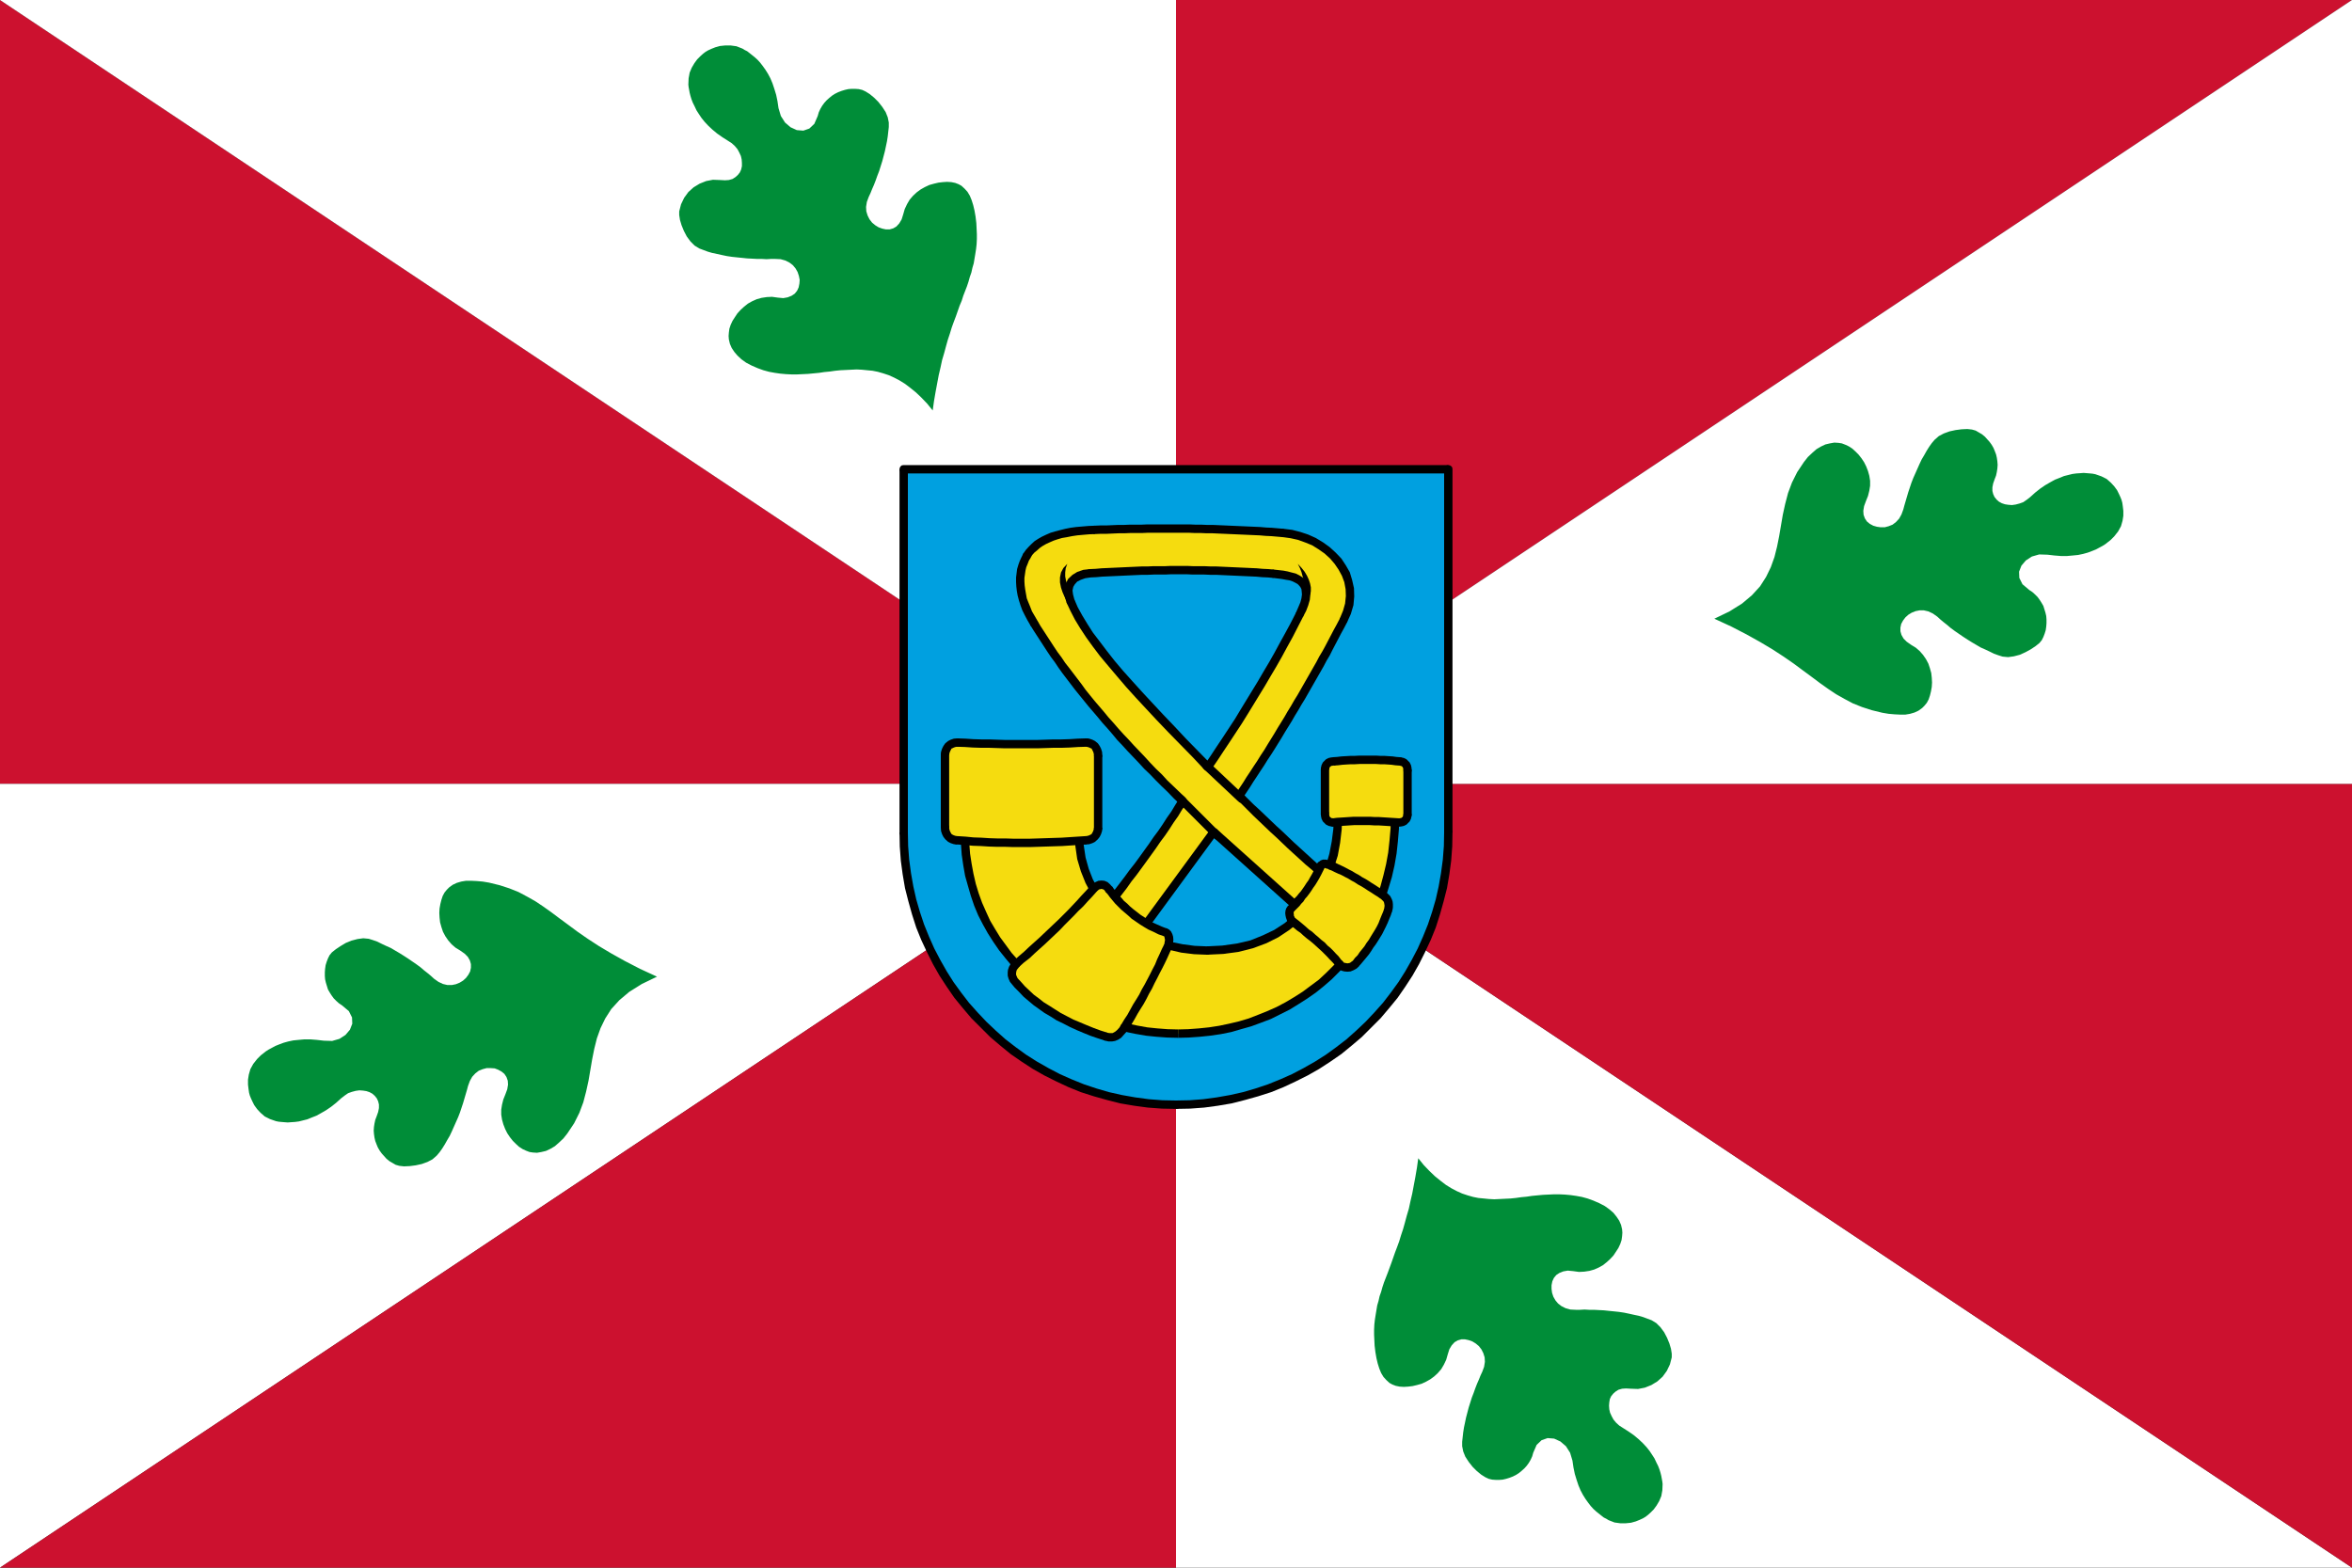 <?xml version="1.0" encoding="UTF-8" standalone="no"?>
<svg
   xmlns:dc="http://purl.org/dc/elements/1.1/"
   xmlns:cc="http://web.resource.org/cc/"
   xmlns:rdf="http://www.w3.org/1999/02/22-rdf-syntax-ns#"
   xmlns:svg="http://www.w3.org/2000/svg"
   xmlns="http://www.w3.org/2000/svg"
   xmlns:sodipodi="http://sodipodi.sourceforge.net/DTD/sodipodi-0.dtd"
   xmlns:inkscape="http://www.inkscape.org/namespaces/inkscape"
   width="9in"
   height="6in"
   viewBox="0 0 9000 6000"
   id="svg10172"
   sodipodi:version="0.32"
   inkscape:version="0.45.1"
   sodipodi:docname="Tietjerksteradeel.svg"
   inkscape:output_extension="org.inkscape.output.svg.inkscape"
   sodipodi:docbase="C:\TIIKERI\Liput\Alankomaat\provinssit\Friesland - kunnat\svg">
  <rect x="0" y="0" width="9000" height="6000" fill="#333333" stroke="none"/>
  <defs
     id="defs10349" />
  <sodipodi:namedview
     inkscape:window-height="712"
     inkscape:window-width="1024"
     inkscape:pageshadow="2"
     inkscape:pageopacity="0.0"
     guidetolerance="10.0"
     gridtolerance="10.0"
     objecttolerance="10.0"
     borderopacity="1.0"
     bordercolor="#666666"
     pagecolor="#ffffff"
     id="base"
     inkscape:zoom="0.69814815"
     inkscape:cx="559.55046"
     inkscape:cy="270"
     inkscape:window-x="-4"
     inkscape:window-y="-4"
     inkscape:current-layer="svg10172" />
  <g
     id="g10396">
    <path
       id="path10174"
       d="M4500,0 L9000,0 4500,3000 4500,0z"
       style="fill:#cc112f;fill-opacity:1" />
    <path
       id="path10176"
       d="M0,0 L4500,3000 0,3000 0,0z"
       style="fill:#cc112f;fill-opacity:1" />
    <path
       id="path10178"
       d="M4500,3000 L4500,6000 9000,6000 4500,3000z"
       style="fill:#ffffff" />
    <path
       id="path10180"
       d="M0,0 L4500,0 4500,3000 0,0z"
       style="fill:#ffffff" />
    <path
       id="path10182"
       d="M0,3000 L0,6000 4500,3000 0,3000z"
       style="fill:#ffffff" />
    <path
       id="path10184"
       d="M9000,6000 L9000,3000 4500,3000 9000,6000z"
       style="fill:#cc112f;fill-opacity:1" />
    <path
       id="path10186"
       d="M0,6000 L4500,6000 4500,3000 0,6000z"
       style="fill:#cc112f;fill-opacity:1" />
    <path
       id="path10188"
       d="M9000,0 L9000,3000 4500,3000 9000,0z"
       style="fill:#ffffff" />
    <path
       id="path10190"
       d="M3458,1796 L3458,3186 3459,3239 3463,3292 3470,3344 3479,3396 3491,3446 3505,3495 3521,3544 3540,3591 3561,3637 3584,3682 3609,3726 3636,3768 3665,3809 3696,3848 3729,3886 3764,3922 3800,3957 3838,3990 3877,4021 3918,4050 3960,4077 4004,4102 4049,4125 4095,4146 4142,4165 4191,4181 4240,4195 4290,4207 4342,4216 4394,4223 4447,4227 4500,4228 4553,4227 4606,4223 4658,4216 4710,4207 4760,4195 4809,4181 4858,4165 4905,4146 4951,4125 4996,4102 5040,4077 5082,4050 5123,4021 5162,3990 5200,3957 5236,3922 5271,3886 5304,3848 5335,3809 5364,3768 5391,3726 5416,3682 5439,3637 5460,3591 5479,3544 5495,3495 5509,3446 5521,3396 5530,3344 5537,3292 5541,3239 5542,3186 5542,1796 3458,1796z"
       style="fill:#00a0e0;fill-opacity:1" />
    <path
       id="path10192"
       d="M3474,3186 L3474,3186 3474,1796 3442,1796 3442,3186 3442,3186 3442,3186 3443,3193 3447,3198 3452,3201 3458,3202 3464,3201 3469,3198 3473,3193 3474,3186z"
       style="fill:#000000" />
    <path
       id="path10194"
       d="M4500,4212 L4500,4212 4448,4211 4396,4207 4344,4200 4293,4191 4244,4180 4196,4166 4148,4150 4101,4131 4056,4111 4012,4088 3968,4063 3927,4037 3887,4008 3848,3978 3811,3945 3775,3911 3741,3875 3708,3838 3678,3799 3649,3759 3623,3718 3598,3674 3575,3630 3555,3585 3536,3538 3520,3490 3506,3442 3495,3393 3486,3342 3479,3290 3475,3238 3474,3186 3442,3186 3443,3240 3447,3294 3454,3346 3463,3399 3476,3450 3490,3500 3506,3550 3525,3597 3547,3644 3570,3690 3595,3734 3623,3777 3652,3819 3684,3858 3717,3897 3753,3933 3789,3969 3828,4002 3867,4034 3909,4063 3952,4091 3996,4116 4042,4139 4089,4161 4136,4180 4186,4196 4236,4210 4287,4223 4340,4232 4392,4239 4446,4243 4500,4244 4500,4244 4500,4244 4507,4243 4512,4239 4515,4234 4516,4228 4515,4222 4512,4217 4507,4213 4500,4212z"
       style="fill:#000000" />
    <path
       id="path10196"
       d="M5526,3186 L5526,3186 5525,3238 5521,3290 5514,3342 5505,3393 5494,3442 5480,3490 5464,3538 5445,3585 5425,3630 5402,3674 5377,3718 5351,3759 5322,3799 5292,3838 5259,3875 5225,3911 5189,3945 5152,3978 5113,4008 5073,4037 5032,4063 4988,4088 4944,4111 4899,4131 4852,4150 4804,4166 4756,4180 4707,4191 4656,4200 4604,4207 4552,4211 4500,4212 4500,4244 4554,4243 4608,4239 4660,4232 4713,4223 4764,4210 4814,4196 4864,4180 4911,4161 4958,4139 5004,4116 5048,4091 5091,4063 5133,4034 5172,4002 5211,3969 5247,3933 5283,3897 5316,3858 5348,3819 5377,3777 5405,3734 5430,3690 5453,3644 5475,3597 5494,3550 5510,3500 5524,3450 5537,3399 5546,3346 5553,3294 5557,3240 5558,3186 5558,3186 5558,3186 5557,3179 5553,3174 5548,3171 5542,3170 5536,3171 5531,3174 5527,3179 5526,3186z"
       style="fill:#000000" />
    <path
       id="path10198"
       d="M5542,1812 L5526,1796 5526,3186 5558,3186 5558,1796 5542,1780 5558,1796 5557,1789 5553,1784 5548,1781 5542,1780 5536,1781 5531,1784 5527,1789 5526,1796z"
       style="fill:#000000" />
    <path
       id="path10200"
       d="M3474,1796 L3458,1812 5542,1812 5542,1780 3458,1780 3442,1796 3458,1780 3451,1781 3446,1785 3443,1790 3442,1796 3443,1802 3446,1807 3451,1811 3458,1812z"
       style="fill:#000000" />
    <path
       id="path10202"
       d="M8118,1913 L8121,1924 8123,1938 8125,1955 8125,1974 8122,1993 8116,2014 8105,2034 8090,2053 8083,2060 8076,2067 8067,2074 8057,2082 8046,2089 8033,2096 8020,2103 8005,2109 7989,2115 7971,2120 7952,2124 7932,2126 7910,2128 7886,2128 7861,2126 7835,2123 7803,2122 7775,2130 7752,2145 7735,2165 7726,2188 7727,2212 7739,2236 7765,2258 7777,2266 7787,2275 7797,2285 7805,2296 7812,2307 7819,2319 7823,2332 7827,2345 7830,2358 7831,2371 7831,2385 7830,2398 7828,2412 7824,2425 7819,2438 7813,2450 7804,2461 7789,2473 7771,2485 7751,2496 7729,2506 7706,2512 7684,2515 7663,2513 7647,2508 7630,2502 7614,2494 7597,2486 7579,2478 7562,2468 7545,2458 7529,2448 7512,2437 7496,2426 7480,2415 7465,2404 7451,2392 7437,2381 7425,2371 7413,2360 7396,2348 7379,2340 7362,2336 7345,2336 7330,2339 7315,2345 7302,2353 7291,2363 7282,2375 7275,2388 7272,2402 7272,2416 7276,2430 7284,2444 7296,2456 7313,2468 7331,2479 7346,2492 7359,2507 7370,2523 7379,2540 7385,2558 7390,2576 7392,2594 7393,2612 7392,2629 7389,2646 7385,2662 7380,2677 7373,2690 7364,2701 7355,2710 7341,2720 7326,2727 7309,2732 7291,2735 7271,2735 7250,2734 7227,2732 7203,2728 7162,2718 7125,2706 7090,2692 7058,2675 7026,2657 6996,2637 6965,2615 6933,2591 6899,2566 6864,2540 6825,2513 6782,2485 6735,2457 6683,2428 6625,2398 6560,2368 6618,2340 6666,2310 6704,2278 6735,2244 6758,2208 6776,2171 6790,2132 6800,2092 6808,2052 6815,2011 6822,1970 6831,1929 6842,1887 6857,1847 6877,1807 6903,1768 6918,1749 6935,1733 6951,1719 6968,1709 6985,1701 7002,1697 7019,1694 7035,1695 7048,1697 7061,1702 7074,1708 7088,1717 7100,1728 7112,1740 7123,1754 7133,1769 7141,1785 7148,1803 7153,1821 7156,1840 7156,1859 7153,1878 7148,1898 7140,1918 7133,1937 7130,1955 7131,1970 7136,1984 7144,1996 7155,2005 7168,2012 7182,2016 7196,2018 7212,2018 7227,2014 7242,2008 7255,1998 7267,1985 7276,1969 7283,1950 7287,1935 7292,1918 7297,1901 7302,1884 7308,1866 7314,1848 7321,1830 7329,1812 7337,1794 7345,1776 7353,1759 7363,1742 7372,1726 7382,1710 7392,1696 7403,1683 7419,1669 7438,1659 7460,1651 7483,1646 7506,1643 7528,1642 7546,1644 7560,1648 7572,1655 7584,1662 7595,1671 7604,1681 7613,1691 7621,1702 7628,1714 7633,1726 7638,1739 7641,1752 7643,1766 7644,1779 7643,1793 7641,1806 7638,1820 7633,1833 7627,1850 7624,1865 7624,1879 7627,1891 7632,1902 7640,1912 7649,1920 7660,1926 7672,1930 7685,1932 7699,1933 7713,1931 7728,1927 7742,1922 7755,1913 7768,1903 7788,1885 7807,1870 7826,1857 7845,1846 7863,1836 7881,1829 7898,1822 7914,1818 7930,1814 7945,1812 7960,1811 7973,1810 7986,1811 7998,1812 8008,1813 8018,1815 8041,1823 8061,1833 8077,1847 8090,1861 8101,1876 8108,1890 8114,1903 8118,1913z"
       style="fill:#008d38;fill-opacity:1" />
    <path
       id="path10204"
       d="M956,4193 L953,4182 951,4168 949,4151 949,4132 952,4113 958,4092 969,4072 984,4053 991,4046 998,4039 1007,4032 1017,4024 1028,4017 1041,4010 1054,4003 1069,3997 1085,3991 1103,3986 1122,3982 1142,3980 1164,3978 1188,3978 1213,3980 1239,3983 1271,3984 1299,3976 1322,3961 1339,3941 1348,3918 1347,3894 1335,3870 1309,3848 1297,3840 1287,3831 1277,3821 1269,3810 1262,3799 1255,3787 1251,3774 1247,3761 1244,3748 1243,3735 1243,3721 1244,3708 1246,3694 1250,3681 1255,3668 1261,3656 1270,3645 1285,3633 1303,3621 1323,3609 1345,3600 1368,3594 1390,3591 1411,3593 1427,3598 1444,3604 1460,3612 1477,3620 1495,3628 1512,3638 1529,3648 1545,3658 1562,3669 1578,3680 1594,3691 1609,3702 1623,3714 1637,3725 1649,3735 1661,3746 1678,3758 1695,3766 1712,3770 1729,3770 1744,3767 1759,3761 1772,3753 1783,3743 1792,3731 1799,3718 1802,3704 1802,3690 1798,3676 1790,3662 1778,3650 1761,3638 1743,3627 1728,3614 1715,3599 1704,3583 1695,3566 1689,3548 1684,3530 1682,3512 1681,3494 1682,3477 1685,3460 1689,3444 1694,3429 1701,3416 1710,3405 1719,3396 1733,3386 1748,3379 1765,3374 1783,3371 1803,3371 1824,3372 1847,3374 1871,3378 1912,3388 1949,3400 1984,3414 2016,3431 2048,3449 2078,3469 2109,3491 2141,3515 2175,3540 2210,3566 2249,3593 2292,3621 2339,3649 2391,3678 2449,3708 2514,3738 2456,3766 2408,3796 2370,3828 2339,3862 2316,3898 2298,3935 2284,3974 2274,4014 2266,4054 2259,4095 2252,4136 2243,4177 2232,4219 2217,4259 2197,4299 2171,4338 2156,4357 2139,4373 2123,4387 2106,4397 2089,4405 2072,4409 2055,4412 2039,4411 2026,4409 2013,4404 2000,4398 1986,4389 1974,4378 1962,4366 1951,4352 1941,4337 1933,4321 1926,4303 1921,4285 1918,4266 1918,4247 1921,4228 1926,4208 1934,4188 1941,4169 1944,4151 1943,4136 1938,4122 1930,4110 1919,4101 1906,4094 1893,4089 1878,4088 1862,4088 1847,4092 1832,4098 1819,4108 1807,4121 1798,4137 1791,4156 1787,4171 1782,4188 1777,4205 1772,4222 1766,4240 1760,4258 1753,4276 1745,4294 1737,4312 1729,4330 1721,4347 1711,4364 1702,4380 1692,4396 1682,4410 1671,4423 1655,4437 1636,4447 1614,4455 1591,4460 1568,4463 1546,4464 1528,4462 1514,4458 1502,4451 1490,4444 1479,4435 1470,4425 1461,4415 1453,4404 1446,4392 1441,4380 1436,4367 1433,4354 1431,4340 1430,4327 1431,4313 1433,4300 1436,4286 1441,4273 1447,4256 1450,4241 1450,4227 1447,4215 1442,4204 1434,4194 1425,4186 1414,4180 1402,4176 1389,4174 1375,4173 1361,4175 1346,4179 1332,4184 1319,4193 1306,4203 1286,4221 1267,4236 1248,4249 1229,4260 1211,4270 1193,4277 1176,4284 1160,4288 1144,4292 1129,4294 1114,4295 1101,4296 1088,4295 1076,4294 1066,4293 1056,4291 1033,4283 1013,4273 997,4259 984,4245 973,4230 966,4216 960,4203 956,4193z"
       style="fill:#008d38;fill-opacity:1" />
    <path
       id="path10206"
       d="M2699,199 L2709,193 2722,187 2737,181 2755,176 2775,174 2796,174 2818,177 2841,186 2849,191 2859,196 2868,203 2878,211 2888,219 2899,229 2909,240 2919,253 2929,267 2939,283 2948,300 2956,319 2963,340 2970,363 2975,387 2979,414 2988,444 3004,469 3025,487 3049,498 3074,500 3097,492 3116,474 3129,444 3133,430 3139,417 3146,405 3154,394 3163,384 3173,375 3184,366 3195,359 3207,353 3220,348 3233,344 3246,341 3259,340 3272,340 3286,341 3299,344 3312,350 3328,360 3345,374 3361,390 3376,409 3389,429 3397,449 3401,469 3401,486 3399,504 3397,522 3394,541 3390,560 3386,579 3381,598 3376,617 3370,636 3364,655 3357,673 3351,690 3344,708 3337,724 3331,739 3324,754 3317,773 3314,792 3315,809 3320,825 3327,839 3337,852 3349,862 3362,870 3376,875 3390,878 3404,878 3418,874 3430,867 3441,855 3450,840 3456,821 3462,800 3471,781 3481,764 3494,749 3508,736 3523,725 3539,716 3556,708 3574,703 3591,699 3608,697 3624,696 3640,697 3655,700 3668,705 3679,711 3691,722 3702,734 3711,749 3718,766 3724,785 3729,806 3733,829 3736,854 3737,875 3738,896 3738,915 3737,935 3735,953 3732,972 3729,990 3726,1008 3721,1025 3717,1043 3711,1060 3706,1078 3700,1096 3693,1114 3686,1132 3680,1151 3672,1170 3665,1190 3658,1210 3650,1231 3642,1253 3635,1276 3627,1300 3620,1325 3613,1351 3605,1378 3599,1406 3592,1436 3586,1468 3580,1500 3574,1535 3569,1571 3548,1545 3526,1522 3505,1502 3484,1485 3463,1469 3442,1456 3421,1445 3401,1436 3380,1429 3359,1423 3339,1419 3318,1417 3298,1415 3278,1414 3257,1415 3237,1416 3216,1417 3196,1419 3175,1422 3154,1424 3134,1427 3113,1429 3092,1431 3071,1432 3050,1433 3029,1433 3008,1432 2986,1430 2965,1427 2943,1423 2921,1417 2899,1409 2876,1399 2855,1388 2837,1375 2822,1361 2810,1347 2800,1332 2793,1316 2789,1299 2788,1286 2789,1273 2791,1258 2796,1243 2803,1228 2812,1214 2822,1199 2834,1186 2847,1174 2862,1162 2878,1153 2896,1145 2914,1140 2934,1137 2954,1136 2976,1139 2997,1141 3014,1138 3029,1132 3041,1124 3050,1113 3056,1100 3059,1085 3060,1071 3057,1056 3052,1041 3044,1027 3034,1015 3021,1005 3005,997 2987,992 2966,991 2950,991 2933,992 2916,991 2897,991 2879,990 2859,989 2840,987 2820,985 2801,983 2781,980 2762,976 2744,972 2725,968 2708,963 2692,957 2676,951 2658,940 2642,924 2628,905 2617,884 2608,862 2602,842 2599,823 2599,809 2606,782 2618,757 2634,735 2654,717 2677,703 2702,693 2728,688 2756,689 2774,690 2789,689 2803,685 2814,678 2823,670 2831,660 2836,649 2839,636 2839,624 2838,610 2835,597 2829,584 2822,571 2812,559 2800,548 2786,539 2764,525 2744,511 2726,496 2710,481 2696,466 2684,451 2674,436 2665,422 2658,407 2651,393 2646,380 2642,367 2639,355 2637,344 2635,333 2634,324 2635,300 2639,278 2647,259 2657,242 2668,227 2680,215 2690,206 2699,199z"
       style="fill:#008d38;fill-opacity:1" />
    <path
       id="path10208"
       d="M6297,5805 L6287,5811 6274,5817 6259,5823 6241,5828 6221,5830 6200,5830 6178,5827 6155,5818 6147,5813 6137,5808 6128,5801 6118,5793 6108,5785 6097,5775 6087,5764 6077,5751 6067,5737 6057,5721 6048,5704 6040,5685 6033,5664 6026,5641 6021,5617 6017,5590 6008,5560 5992,5535 5971,5517 5947,5506 5922,5504 5899,5512 5880,5530 5867,5560 5863,5574 5857,5587 5850,5599 5842,5610 5833,5620 5823,5629 5812,5638 5801,5645 5789,5651 5776,5656 5763,5660 5750,5663 5737,5664 5724,5664 5710,5663 5697,5660 5684,5654 5668,5644 5651,5630 5635,5614 5620,5595 5607,5575 5599,5555 5595,5535 5595,5518 5597,5500 5599,5482 5602,5463 5606,5444 5610,5425 5615,5406 5620,5387 5626,5368 5632,5349 5639,5331 5645,5314 5652,5296 5659,5280 5665,5265 5672,5250 5679,5231 5682,5212 5681,5195 5676,5179 5669,5165 5659,5152 5647,5142 5634,5134 5620,5129 5606,5126 5592,5126 5578,5130 5566,5137 5555,5149 5546,5164 5540,5183 5534,5204 5525,5223 5515,5240 5502,5255 5488,5268 5473,5279 5457,5288 5440,5296 5422,5301 5405,5305 5388,5307 5372,5308 5356,5307 5341,5304 5328,5299 5317,5293 5305,5282 5294,5270 5285,5255 5278,5238 5272,5219 5267,5198 5263,5175 5260,5150 5259,5129 5258,5108 5258,5089 5259,5069 5261,5051 5264,5032 5267,5014 5270,4996 5275,4979 5279,4961 5285,4944 5290,4926 5296,4908 5303,4890 5310,4872 5317,4853 5324,4834 5331,4814 5338,4794 5346,4773 5354,4751 5361,4728 5369,4704 5376,4679 5383,4653 5391,4626 5397,4598 5404,4568 5410,4536 5416,4504 5422,4469 5427,4433 5448,4459 5470,4482 5491,4502 5512,4519 5533,4535 5554,4548 5575,4559 5595,4568 5616,4575 5637,4581 5657,4585 5678,4587 5698,4589 5718,4590 5739,4589 5759,4588 5780,4587 5800,4585 5821,4582 5842,4580 5862,4577 5883,4575 5904,4573 5925,4572 5946,4571 5967,4571 5988,4572 6010,4574 6031,4577 6053,4581 6075,4587 6097,4595 6120,4605 6141,4616 6159,4629 6174,4642 6186,4657 6196,4672 6203,4688 6207,4705 6208,4718 6207,4731 6205,4746 6200,4761 6193,4776 6184,4790 6174,4805 6162,4818 6149,4830 6134,4842 6118,4851 6100,4859 6082,4864 6062,4867 6042,4868 6020,4865 5999,4863 5982,4866 5967,4872 5955,4880 5946,4891 5940,4904 5937,4919 5937,4933 5939,4948 5944,4963 5952,4977 5962,4989 5975,4999 5991,5007 6009,5012 6030,5013 6046,5013 6063,5012 6080,5013 6099,5013 6117,5014 6137,5015 6156,5017 6176,5019 6195,5021 6215,5024 6234,5028 6252,5032 6271,5036 6288,5041 6304,5047 6320,5053 6338,5064 6354,5080 6368,5099 6379,5120 6388,5142 6394,5162 6397,5181 6397,5195 6390,5222 6378,5247 6362,5269 6342,5287 6319,5301 6294,5311 6268,5316 6240,5315 6222,5314 6207,5315 6193,5319 6182,5326 6173,5334 6165,5344 6160,5355 6158,5367 6157,5380 6158,5394 6161,5407 6167,5420 6174,5433 6184,5445 6196,5456 6210,5465 6232,5479 6252,5493 6270,5508 6286,5523 6300,5538 6312,5553 6322,5568 6331,5582 6338,5597 6345,5611 6350,5624 6354,5637 6357,5649 6359,5660 6361,5671 6362,5680 6361,5704 6357,5726 6349,5745 6339,5762 6328,5777 6316,5789 6306,5798 6297,5805z"
       style="fill:#008d38;fill-opacity:1" />
    <path
       id="path10210"
       d="M4972,2354 L4983,2331 4991,2311 4996,2293 4998,2276 4997,2262 4995,2250 4990,2239 4983,2230 4974,2222 4964,2216 4952,2210 4938,2206 4924,2203 4908,2200 4891,2198 4874,2196 4852,2194 4830,2193 4808,2191 4786,2190 4764,2189 4742,2188 4720,2187 4698,2186 4676,2185 4654,2184 4632,2184 4610,2183 4588,2183 4566,2183 4544,2182 4522,2182 4500,2182 4478,2182 4457,2183 4435,2183 4413,2183 4391,2184 4369,2184 4347,2185 4325,2186 4303,2187 4282,2188 4260,2189 4238,2190 4216,2191 4194,2193 4172,2194 4149,2197 4129,2204 4113,2213 4100,2226 4092,2241 4088,2259 4090,2278 4096,2300 4110,2331 4127,2363 4147,2396 4169,2430 4195,2465 4223,2502 4253,2539 4286,2578 4321,2618 4359,2660 4398,2702 4439,2746 4483,2792 4527,2838 4574,2886 4622,2936 4646,2901 4669,2866 4693,2830 4716,2795 4739,2760 4761,2724 4783,2688 4805,2652 4827,2616 4848,2580 4870,2543 4891,2506 4911,2469 4932,2431 4952,2393 4972,2354z M4742,3046 L4756,3025 4770,3004 4783,2983 4797,2962 4810,2942 4824,2921 4837,2900 4851,2879 4864,2858 4877,2837 4890,2816 4903,2794 4916,2773 4929,2752 4941,2731 4954,2710 4966,2689 4979,2668 4991,2647 5003,2626 5015,2605 5027,2584 5039,2563 5051,2542 5062,2521 5074,2501 5085,2480 5096,2459 5107,2438 5118,2417 5129,2397 5140,2376 5154,2344 5163,2313 5166,2282 5165,2253 5159,2224 5150,2197 5136,2172 5120,2148 5100,2126 5078,2106 5054,2089 5028,2073 5000,2061 4971,2051 4942,2044 4912,2040 4889,2038 4866,2036 4844,2035 4821,2033 4798,2032 4775,2031 4753,2030 4730,2029 4707,2028 4685,2027 4662,2026 4640,2025 4617,2025 4595,2024 4572,2024 4550,2023 4527,2023 4505,2023 4482,2023 4460,2023 4437,2023 4415,2023 4392,2023 4370,2024 4347,2024 4325,2024 4302,2025 4280,2025 4257,2026 4235,2027 4212,2027 4190,2028 4166,2029 4143,2031 4120,2033 4099,2036 4079,2040 4060,2044 4042,2049 4026,2054 4010,2061 3995,2068 3981,2076 3969,2084 3958,2094 3947,2104 3938,2114 3930,2126 3923,2139 3917,2153 3912,2166 3908,2181 3906,2196 3904,2211 3904,2227 3905,2243 3907,2259 3910,2276 3914,2294 3920,2311 3927,2329 3935,2347 3945,2365 3956,2384 3968,2404 3981,2424 3994,2444 4007,2464 4020,2484 4034,2505 4049,2525 4063,2546 4078,2566 4094,2587 4110,2608 4126,2629 4142,2650 4159,2671 4176,2692 4194,2713 4212,2734 4230,2756 4249,2777 4268,2799 4287,2821 4307,2842 4327,2864 4348,2886 4369,2908 4390,2931 4412,2953 4434,2975 4456,2998 4479,3020 4502,3043 4526,3066 4510,3090 4495,3115 4478,3139 4462,3164 4445,3189 4427,3213 4410,3238 4392,3263 4374,3288 4355,3314 4336,3339 4317,3364 4298,3390 4278,3416 4258,3442 4238,3468 4364,3566 4644,3184 4994,3498 5098,3378 5075,3358 5052,3337 5030,3317 5007,3297 4984,3276 4962,3256 4939,3235 4917,3214 4895,3193 4873,3173 4851,3152 4829,3131 4807,3110 4785,3089 4763,3067 4742,3046z "
       style="fill:#f5dc0f;fill-rule:evenodd" />
    <path
       id="path10212"
       d="M4873,2212 L4873,2212 4889,2214 4905,2216 4921,2219 4934,2221 4946,2225 4956,2230 4965,2235 4971,2241 4976,2247 4980,2255 4981,2264 4982,2275 4980,2290 4976,2305 4968,2324 4958,2347 4986,2361 4998,2338 5006,2317 5012,2296 5014,2277 5013,2260 5010,2245 5004,2231 4995,2219 4983,2209 4972,2202 4958,2195 4942,2191 4927,2187 4911,2184 4893,2182 4875,2180 4875,2180 4875,2180 4868,2181 4863,2184 4860,2189 4858,2195 4859,2201 4862,2206 4866,2210 4873,2212z"
       style="fill:#000000" />
    <path
       id="path10214"
       d="M4173,2210 L4173,2210 4195,2209 4217,2207 4239,2206 4261,2205 4283,2204 4304,2203 4326,2202 4348,2201 4370,2200 4392,2200 4414,2199 4435,2199 4458,2199 4479,2198 4500,2198 4522,2198 4543,2198 4565,2199 4588,2199 4609,2199 4631,2200 4653,2200 4675,2201 4697,2202 4719,2203 4741,2204 4763,2205 4785,2206 4807,2207 4829,2209 4851,2210 4873,2212 4875,2180 4853,2178 4831,2177 4809,2175 4787,2174 4765,2173 4743,2172 4721,2171 4699,2170 4677,2169 4655,2168 4633,2168 4611,2167 4588,2167 4567,2167 4545,2166 4522,2166 4500,2166 4477,2166 4456,2167 4435,2167 4412,2167 4390,2168 4368,2168 4346,2169 4324,2170 4302,2171 4281,2172 4259,2173 4237,2174 4215,2175 4193,2177 4171,2178 4171,2178 4171,2178 4164,2180 4160,2184 4157,2189 4156,2195 4158,2201 4161,2206 4166,2209 4173,2210z"
       style="fill:#000000" />
    <path
       id="path10216"
       d="M4111,2294 L4111,2294 4106,2275 4104,2260 4107,2246 4113,2236 4122,2226 4136,2219 4153,2213 4173,2210 4171,2178 4145,2181 4122,2189 4104,2200 4087,2216 4077,2236 4072,2258 4074,2281 4081,2306 4081,2306 4081,2306 4085,2312 4090,2315 4096,2316 4102,2315 4107,2312 4111,2307 4112,2301 4111,2294z"
       style="fill:#000000" />
    <path
       id="path10218"
       d="M4609,2927 L4634,2925 4585,2875 4538,2827 4495,2781 4451,2735 4410,2691 4371,2649 4333,2607 4298,2568 4265,2529 4236,2492 4208,2455 4182,2421 4161,2388 4141,2355 4124,2324 4111,2294 4081,2306 4096,2338 4113,2371 4133,2404 4156,2439 4182,2475 4210,2512 4241,2549 4274,2588 4309,2629 4347,2671 4386,2713 4427,2757 4471,2803 4516,2849 4563,2897 4610,2947 4635,2945 4611,2947 4617,2951 4622,2951 4628,2950 4633,2946 4636,2942 4637,2936 4637,2931 4633,2925z"
       style="fill:#000000" />
    <path
       id="path10220"
       d="M4958,2347 L4958,2347 4938,2386 4918,2423 4897,2461 4877,2498 4856,2535 4834,2572 4813,2608 4791,2644 4769,2680 4747,2716 4726,2751 4703,2786 4680,2821 4656,2857 4633,2892 4609,2927 4635,2945 4659,2910 4682,2875 4706,2839 4729,2804 4752,2769 4775,2732 4797,2696 4819,2660 4841,2624 4862,2588 4884,2551 4905,2514 4925,2477 4946,2439 4966,2400 4986,2361 4986,2361 4986,2361 4988,2354 4987,2349 4983,2344 4979,2340 4973,2339 4967,2339 4962,2342 4958,2347z"
       style="fill:#000000" />
    <path
       id="path10222"
       d="M5126,2369 L5126,2369 5115,2390 5104,2410 5093,2431 5082,2452 5071,2473 5060,2493 5048,2513 5037,2534 5025,2555 5013,2576 5001,2597 4989,2618 4977,2639 4965,2660 4952,2681 4940,2702 4927,2723 4915,2744 4902,2765 4889,2786 4876,2808 4863,2829 4850,2850 4838,2870 4824,2891 4811,2912 4797,2933 4784,2953 4770,2974 4757,2995 4743,3016 4729,3037 4755,3055 4769,3034 4783,3013 4796,2992 4810,2971 4823,2951 4837,2930 4850,2909 4864,2888 4878,2866 4891,2845 4904,2824 4917,2802 4930,2781 4943,2760 4955,2739 4968,2718 4980,2697 4993,2676 5005,2655 5017,2634 5029,2613 5041,2592 5053,2571 5065,2550 5076,2529 5088,2509 5099,2487 5110,2466 5121,2445 5132,2424 5143,2404 5154,2383 5154,2383 5154,2383 5156,2376 5155,2371 5151,2366 5147,2362 5141,2361 5135,2361 5130,2364 5126,2369z"
       style="fill:#000000" />
    <path
       id="path10224"
       d="M4911,2056 L4911,2056 4939,2060 4966,2066 4994,2076 5021,2087 5045,2102 5068,2118 5089,2137 5107,2158 5122,2180 5135,2204 5144,2228 5149,2255 5150,2281 5147,2310 5139,2338 5126,2369 5154,2383 5169,2350 5179,2316 5182,2283 5181,2251 5174,2220 5165,2190 5150,2164 5133,2138 5111,2115 5088,2094 5063,2076 5035,2059 5006,2046 4976,2036 4945,2028 4913,2024 4913,2024 4913,2024 4906,2025 4901,2028 4898,2033 4896,2039 4897,2045 4900,2050 4904,2054 4911,2056z"
       style="fill:#000000" />
    <path
       id="path10226"
       d="M4190,2044 L4191,2044 4213,2043 4236,2043 4258,2042 4281,2041 4303,2041 4326,2040 4347,2040 4371,2040 4393,2039 4415,2039 4437,2039 4460,2039 4482,2039 4505,2039 4527,2039 4549,2039 4571,2040 4594,2040 4616,2041 4639,2041 4661,2042 4684,2043 4706,2044 4729,2045 4752,2046 4774,2047 4797,2048 4820,2049 4843,2051 4865,2052 4888,2054 4911,2056 4913,2024 4890,2022 4867,2020 4845,2019 4822,2017 4799,2016 4776,2015 4754,2014 4731,2013 4708,2012 4686,2011 4663,2010 4641,2009 4618,2009 4596,2008 4573,2008 4551,2007 4527,2007 4505,2007 4482,2007 4460,2007 4437,2007 4415,2007 4391,2007 4369,2008 4347,2008 4324,2008 4301,2009 4279,2009 4256,2010 4234,2011 4211,2011 4189,2012 4190,2012 4189,2012 4182,2014 4178,2018 4175,2023 4174,2029 4176,2035 4179,2040 4184,2043 4191,2044z"
       style="fill:#000000" />
    <path
       id="path10228"
       d="M3944,2134 L3944,2134 3950,2124 3958,2115 3969,2106 3979,2097 3989,2090 4003,2082 4016,2076 4032,2069 4047,2064 4064,2059 4082,2056 4102,2052 4122,2049 4144,2047 4167,2045 4190,2044 4190,2012 4165,2013 4142,2015 4118,2017 4096,2020 4076,2024 4056,2029 4037,2034 4020,2039 4004,2046 3987,2054 3973,2062 3959,2071 3947,2082 3936,2093 3926,2104 3916,2118 3916,2118 3916,2118 3914,2125 3915,2131 3918,2136 3923,2139 3928,2142 3934,2142 3940,2139 3944,2134z"
       style="fill:#000000" />
    <path
       id="path10230"
       d="M3970,2376 L3970,2376 3959,2357 3949,2340 3942,2322 3935,2305 3929,2290 3926,2273 3923,2256 3921,2241 3920,2226 3920,2212 3922,2198 3924,2184 3927,2171 3932,2159 3937,2146 3944,2134 3916,2118 3909,2132 3902,2147 3897,2161 3892,2178 3890,2194 3888,2210 3888,2228 3889,2245 3891,2262 3894,2279 3899,2298 3905,2317 3912,2336 3921,2354 3931,2373 3942,2392 3942,2392 3942,2392 3946,2397 3952,2400 3958,2400 3964,2397 3968,2394 3971,2389 3972,2383 3970,2376z"
       style="fill:#000000" />
    <path
       id="path10232"
       d="M4540,3075 L4537,3054 4513,3031 4490,3009 4467,2987 4446,2964 4423,2942 4402,2920 4381,2897 4360,2875 4339,2853 4319,2831 4299,2810 4280,2789 4261,2767 4242,2746 4224,2724 4206,2703 4188,2682 4171,2661 4154,2640 4139,2619 4123,2598 4107,2577 4091,2556 4076,2537 4062,2516 4047,2496 4033,2475 4020,2455 4007,2435 3994,2415 3981,2395 3970,2376 3942,2392 3955,2413 3968,2433 3981,2453 3994,2473 4007,2493 4021,2514 4036,2534 4050,2555 4065,2576 4081,2597 4097,2618 4113,2639 4130,2660 4147,2681 4164,2702 4182,2723 4200,2744 4218,2766 4237,2787 4256,2809 4275,2832 4295,2853 4315,2875 4336,2897 4357,2919 4378,2942 4401,2964 4422,2986 4445,3009 4468,3031 4491,3055 4515,3078 4512,3057 4515,3078 4521,3082 4527,3082 4533,3080 4538,3076 4541,3071 4543,3066 4541,3060 4537,3054z"
       style="fill:#000000" />
    <path
       id="path10234"
       d="M4248,3455 L4251,3478 4271,3452 4291,3426 4311,3400 4330,3373 4349,3349 4368,3323 4387,3297 4405,3272 4423,3247 4440,3222 4458,3198 4475,3173 4491,3148 4508,3124 4523,3099 4540,3075 4512,3057 4497,3081 4482,3106 4465,3130 4449,3155 4432,3180 4414,3204 4397,3229 4379,3254 4361,3279 4342,3305 4323,3329 4304,3355 4285,3380 4265,3406 4245,3432 4225,3458 4228,3481 4225,3458 4222,3464 4222,3471 4224,3476 4228,3481 4234,3484 4240,3484 4246,3483 4251,3478z"
       style="fill:#000000" />
    <path
       id="path10236"
       d="M4351,3557 L4374,3553 4248,3455 4228,3481 4354,3579 4377,3575 4354,3579 4360,3582 4367,3582 4372,3580 4377,3576 4380,3570 4380,3564 4379,3558 4374,3553z"
       style="fill:#000000" />
    <path
       id="path10238"
       d="M4655,3172 L4631,3175 4351,3557 4377,3575 4657,3193 4633,3196 4657,3193 4660,3187 4660,3181 4657,3175 4653,3171 4648,3169 4642,3168 4636,3170 4631,3175z"
       style="fill:#000000" />
    <path
       id="path10240"
       d="M4982,3487 L5005,3486 4655,3172 4633,3196 4983,3510 5006,3509 4983,3510 4989,3514 4995,3514 5001,3512 5006,3508 5009,3503 5011,3498 5009,3492 5005,3486z"
       style="fill:#000000" />
    <path
       id="path10242"
       d="M5087,3390 L5086,3367 4982,3487 5006,3509 5110,3389 5109,3366 5110,3388 5113,3382 5114,3376 5112,3370 5108,3366 5103,3363 5097,3362 5091,3364 5086,3368z"
       style="fill:#000000" />
    <path
       id="path10244"
       d="M4729,3037 L4731,3057 4752,3078 4774,3100 4796,3122 4818,3143 4840,3164 4862,3185 4884,3205 4906,3226 4928,3247 4951,3268 4973,3288 4996,3309 5020,3329 5041,3349 5064,3370 5087,3390 5109,3366 5086,3346 5063,3325 5040,3305 5018,3285 4995,3264 4973,3244 4950,3223 4928,3202 4906,3181 4884,3161 4862,3140 4840,3119 4818,3098 4796,3078 4774,3056 4753,3035 4755,3055 4753,3035 4747,3031 4742,3031 4736,3032 4732,3035 4728,3040 4727,3046 4727,3051 4731,3057z"
       style="fill:#000000" />
    <path
       id="path10246"
       d="M5338,3124 L5337,3172 5333,3219 5328,3265 5320,3310 5310,3353 5298,3395 5285,3435 5269,3474 5252,3512 5233,3548 5212,3583 5189,3617 5165,3649 5140,3679 5113,3708 5085,3736 5056,3762 5025,3786 4993,3809 4960,3830 4927,3850 4892,3868 4856,3885 4820,3899 4783,3913 4745,3924 4707,3934 4668,3942 4628,3948 4589,3952 4548,3955 4508,3956 4467,3955 4427,3952 4388,3948 4348,3941 4310,3933 4272,3924 4234,3912 4197,3899 4161,3884 4126,3868 4092,3850 4059,3831 4027,3810 3996,3788 3966,3765 3937,3740 3910,3714 3884,3686 3859,3657 3836,3627 3814,3596 3794,3564 3775,3531 3758,3496 3743,3461 3730,3424 3719,3387 3709,3348 3702,3309 3696,3269 3693,3228 3692,3186 4128,3186 4131,3237 4138,3285 4151,3330 4168,3373 4190,3413 4215,3450 4244,3484 4276,3515 4312,3543 4350,3568 4390,3589 4433,3606 4477,3620 4523,3630 4570,3636 4618,3638 4679,3635 4737,3627 4790,3614 4839,3595 4884,3573 4925,3546 4963,3515 4996,3481 5025,3444 5050,3404 5072,3362 5089,3317 5103,3271 5112,3223 5118,3174 5120,3124 5338,3124z"
       style="fill:#f5dc0f" />
    <path
       id="path10248"
       d="M4508,3972 L4508,3972 4549,3971 4591,3968 4630,3964 4671,3958 4711,3950 4749,3939 4788,3928 4826,3914 4863,3900 4899,3882 4935,3864 4969,3843 5002,3822 5035,3799 5066,3774 5096,3748 5125,3719 5152,3689 5177,3659 5202,3626 5226,3592 5247,3556 5266,3519 5284,3480 5300,3441 5313,3400 5326,3357 5336,3313 5344,3267 5349,3221 5353,3173 5354,3124 5322,3124 5321,3171 5317,3217 5312,3263 5304,3307 5294,3349 5283,3390 5270,3429 5254,3468 5238,3505 5219,3540 5198,3574 5176,3608 5153,3639 5128,3669 5101,3697 5074,3724 5046,3750 5015,3773 4984,3796 4951,3817 4919,3836 4885,3854 4849,3870 4814,3884 4778,3898 4741,3909 4703,3918 4665,3926 4626,3932 4587,3936 4547,3939 4508,3940 4508,3940z"
       style="fill:#000000" />
    <path
       id="path10250"
       d="M3692,3170 L3676,3186 3677,3229 3680,3271 3686,3312 3693,3352 3704,3391 3715,3429 3728,3467 3743,3503 3761,3538 3780,3572 3801,3605 3823,3637 3847,3667 3872,3697 3899,3725 3926,3752 3956,3777 3986,3801 4018,3823 4051,3845 4084,3864 4119,3882 4154,3899 4191,3914 4229,3927 4268,3939 4306,3949 4345,3957 4386,3964 4425,3968 4466,3971 4508,3972 4508,3940 4468,3939 4429,3936 4390,3932 4351,3925 4314,3917 4276,3909 4239,3897 4203,3884 4168,3869 4133,3854 4100,3836 4067,3817 4036,3797 4006,3775 3976,3753 3948,3728 3921,3703 3896,3675 3871,3647 3849,3617 3827,3587 3808,3556 3789,3524 3773,3489 3758,3455 3745,3419 3734,3383 3725,3344 3718,3306 3712,3267 3709,3227 3708,3186 3692,3202 3708,3186 3707,3179 3703,3174 3698,3171 3692,3170 3686,3171 3681,3174 3677,3179 3676,3186z"
       style="fill:#000000" />
    <path
       id="path10252"
       d="M4144,3186 L4128,3170 3692,3170 3692,3202 4128,3202 4112,3186 4128,3202 4135,3201 4140,3197 4143,3192 4144,3186 4143,3180 4140,3175 4135,3171 4128,3170z"
       style="fill:#000000" />
    <path
       id="path10254"
       d="M4618,3622 L4618,3622 4571,3620 4526,3614 4481,3605 4438,3591 4397,3574 4358,3554 4321,3530 4287,3503 4256,3473 4228,3440 4204,3405 4182,3366 4166,3325 4154,3282 4147,3235 4144,3186 4112,3186 4115,3239 4122,3288 4136,3335 4154,3380 4176,3421 4202,3460 4232,3495 4265,3527 4303,3556 4342,3582 4383,3604 4428,3621 4473,3635 4520,3646 4569,3652 4618,3654 4618,3654 4618,3654 4625,3653 4630,3649 4633,3644 4634,3638 4633,3632 4630,3627 4625,3623 4618,3622z"
       style="fill:#000000" />
    <path
       id="path10256"
       d="M5120,3108 L5104,3124 5102,3173 5096,3220 5087,3267 5074,3312 5057,3355 5036,3396 5012,3435 4984,3471 4952,3503 4916,3533 4876,3559 4832,3580 4785,3599 4734,3611 4677,3619 4618,3622 4618,3654 4681,3651 4740,3643 4795,3629 4846,3610 4892,3587 4934,3559 4974,3527 5008,3491 5038,3453 5064,3412 5087,3369 5104,3322 5119,3275 5128,3226 5134,3175 5136,3124 5120,3140 5136,3124 5135,3117 5131,3112 5126,3109 5120,3108 5114,3109 5109,3112 5105,3117 5104,3124z"
       style="fill:#000000" />
    <path
       id="path10258"
       d="M5354,3124 L5338,3108 5120,3108 5120,3140 5338,3140 5322,3124 5338,3140 5345,3139 5350,3135 5353,3130 5354,3124 5353,3118 5350,3113 5345,3109 5338,3108z"
       style="fill:#000000" />
    <path
       id="path10260"
       d="M3888,3690 L3908,3672 3929,3655 3948,3637 3968,3619 3987,3602 4006,3584 4025,3566 4044,3548 4062,3530 4080,3512 4098,3494 4115,3476 4133,3458 4150,3439 4167,3421 4184,3402 4191,3395 4199,3390 4207,3387 4215,3386 4222,3387 4230,3390 4236,3395 4242,3402 4251,3413 4260,3424 4269,3436 4279,3447 4290,3459 4302,3470 4314,3481 4327,3492 4340,3503 4355,3514 4370,3524 4386,3534 4402,3544 4420,3552 4439,3561 4458,3568 4464,3571 4468,3575 4471,3581 4473,3589 4474,3597 4473,3605 4472,3613 4470,3620 4461,3639 4452,3659 4443,3678 4434,3698 4424,3717 4414,3737 4404,3756 4394,3776 4383,3795 4373,3815 4362,3834 4350,3853 4339,3872 4328,3892 4316,3911 4304,3930 4296,3942 4287,3952 4279,3960 4271,3965 4262,3969 4253,3970 4244,3970 4234,3968 4206,3959 4178,3949 4151,3938 4125,3927 4100,3916 4075,3903 4051,3891 4029,3877 4006,3863 3985,3849 3965,3834 3946,3819 3928,3803 3911,3786 3895,3769 3880,3752 3877,3746 3874,3739 3872,3732 3872,3723 3873,3715 3876,3706 3881,3698 3888,3690z"
       style="fill:#f5dc0f" />
    <path
       id="path10262"
       d="M4172,3392 L4172,3391 4155,3410 4138,3428 4121,3447 4104,3465 4087,3483 4069,3501 4051,3519 4033,3536 4014,3554 3995,3572 3976,3590 3957,3607 3937,3625 3918,3643 3898,3660 3878,3678 3898,3702 3918,3684 3940,3667 3959,3649 3979,3631 3998,3614 4017,3596 4036,3578 4055,3560 4073,3541 4091,3523 4109,3505 4126,3487 4145,3469 4162,3450 4179,3432 4196,3413 4196,3412 4196,3413 4200,3407 4200,3401 4198,3395 4195,3390 4189,3387 4184,3385 4178,3387 4172,3391z"
       style="fill:#000000" />
    <path
       id="path10264"
       d="M4255,3392 L4255,3393 4247,3384 4238,3376 4226,3371 4215,3370 4203,3371 4192,3376 4181,3382 4172,3392 4196,3412 4201,3408 4206,3404 4211,3403 4215,3402 4218,3403 4222,3404 4225,3406 4229,3411 4229,3412 4229,3411 4234,3416 4240,3418 4246,3417 4251,3415 4255,3411 4258,3405 4258,3399 4255,3393z"
       style="fill:#000000" />
    <path
       id="path10266"
       d="M4461,3552 L4463,3553 4445,3546 4427,3538 4409,3530 4394,3520 4378,3510 4364,3501 4350,3490 4337,3480 4324,3469 4313,3458 4301,3448 4291,3436 4281,3426 4273,3414 4263,3403 4255,3392 4229,3412 4239,3423 4247,3434 4257,3446 4267,3458 4279,3470 4291,3482 4304,3493 4317,3504 4330,3516 4346,3527 4362,3538 4378,3548 4395,3558 4413,3566 4433,3576 4453,3583 4455,3584 4453,3583 4460,3584 4466,3582 4470,3578 4473,3572 4474,3567 4473,3561 4469,3556 4463,3553z"
       style="fill:#000000" />
    <path
       id="path10268"
       d="M4485,3626 L4485,3625 4488,3617 4489,3607 4490,3597 4489,3585 4486,3575 4481,3565 4474,3558 4461,3552 4455,3584 4454,3584 4455,3585 4456,3587 4457,3593 4458,3597 4457,3603 4456,3609 4455,3615 4455,3614 4455,3615 4454,3622 4456,3628 4460,3632 4466,3635 4471,3636 4477,3635 4482,3631 4485,3625z"
       style="fill:#000000" />
    <path
       id="path10270"
       d="M4318,3938 L4318,3938 4330,3920 4342,3900 4353,3880 4364,3862 4376,3843 4387,3823 4397,3803 4408,3784 4418,3763 4428,3744 4438,3724 4448,3705 4458,3685 4467,3666 4476,3646 4485,3626 4455,3614 4446,3632 4437,3652 4428,3671 4420,3691 4410,3710 4400,3730 4390,3749 4380,3768 4369,3787 4359,3807 4348,3825 4336,3844 4325,3864 4314,3884 4302,3902 4290,3922 4290,3922 4290,3921 4287,3928 4288,3934 4290,3939 4295,3943 4301,3946 4307,3946 4313,3944 4318,3939z"
       style="fill:#000000" />
    <path
       id="path10272"
       d="M4229,3983 L4229,3983 4242,3986 4255,3986 4267,3984 4279,3979 4290,3972 4298,3963 4308,3952 4318,3938 4290,3922 4284,3932 4276,3941 4268,3948 4263,3951 4257,3954 4251,3954 4246,3954 4239,3953 4239,3953 4239,3953 4232,3952 4226,3954 4222,3958 4219,3963 4218,3969 4219,3975 4223,3980 4229,3983z"
       style="fill:#000000" />
    <path
       id="path10274"
       d="M3867,3761 L3868,3762 3883,3780 3900,3797 3917,3815 3936,3831 3955,3847 3976,3862 3997,3877 4021,3891 4043,3905 4068,3917 4093,3930 4119,3942 4145,3953 4172,3964 4201,3974 4229,3983 4239,3953 4211,3944 4184,3934 4157,3923 4131,3912 4107,3902 4082,3889 4059,3877 4037,3863 4015,3849 3994,3836 3975,3821 3956,3807 3939,3791 3922,3775 3907,3758 3892,3742 3893,3743 3892,3742 3887,3738 3881,3736 3875,3737 3870,3740 3866,3744 3864,3750 3865,3756 3868,3762z"
       style="fill:#000000" />
    <path
       id="path10276"
       d="M3878,3678 L3877,3678 3868,3688 3861,3700 3857,3712 3856,3721 3856,3734 3859,3745 3862,3752 3867,3761 3893,3743 3892,3740 3889,3733 3888,3730 3888,3725 3889,3718 3891,3712 3894,3708 3899,3702 3898,3702 3899,3702 3903,3696 3905,3690 3903,3685 3900,3679 3895,3676 3889,3674 3883,3674 3877,3678z"
       style="fill:#000000" />
    <path
       id="path10278"
       d="M4948,3528 L4943,3523 4939,3516 4936,3509 4935,3502 4934,3495 4935,3488 4936,3483 4938,3480 4945,3473 4953,3465 4960,3457 4967,3448 4975,3440 4982,3430 4990,3421 4998,3410 5005,3400 5012,3389 5020,3378 5027,3366 5034,3354 5041,3341 5048,3328 5054,3314 5057,3310 5061,3307 5065,3306 5071,3306 5076,3307 5081,3309 5086,3310 5090,3312 5103,3317 5115,3323 5128,3329 5141,3335 5154,3342 5166,3348 5179,3356 5192,3363 5204,3371 5217,3378 5230,3386 5242,3394 5255,3402 5267,3410 5280,3418 5292,3426 5300,3433 5307,3440 5311,3448 5313,3455 5314,3463 5314,3470 5313,3477 5312,3482 5307,3497 5301,3511 5295,3526 5289,3540 5282,3554 5275,3567 5267,3580 5259,3593 5251,3606 5242,3618 5234,3631 5225,3643 5216,3654 5207,3666 5197,3677 5188,3688 5181,3694 5173,3699 5165,3702 5156,3703 5147,3702 5139,3700 5133,3697 5128,3692 5119,3682 5110,3671 5100,3661 5090,3650 5080,3640 5069,3630 5058,3619 5046,3609 5035,3599 5023,3589 5011,3579 4998,3569 4986,3558 4973,3548 4961,3538 4948,3528z"
       style="fill:#f5dc0f" />
    <path
       id="path10280"
       d="M4927,3469 L4927,3469 4922,3476 4919,3485 4918,3495 4919,3504 4921,3513 4925,3524 4931,3533 4938,3541 4958,3515 4955,3513 4953,3508 4951,3505 4951,3500 4950,3495 4951,3491 4950,3490 4949,3491 4949,3491 4949,3491 4953,3485 4953,3480 4952,3474 4949,3469 4944,3466 4938,3465 4933,3465 4927,3469z"
       style="fill:#000000" />
    <path
       id="path10282"
       d="M5039,3308 L5039,3307 5034,3321 5027,3333 5020,3346 5013,3358 5007,3369 4999,3380 4992,3391 4985,3401 4978,3411 4970,3420 4963,3429 4955,3437 4947,3447 4942,3454 4934,3462 4927,3469 4949,3491 4956,3484 4964,3476 4973,3467 4979,3459 4987,3451 4994,3440 5002,3431 5011,3419 5018,3409 5025,3398 5033,3387 5041,3374 5048,3362 5055,3349 5062,3335 5069,3321 5069,3320 5069,3321 5071,3314 5069,3308 5066,3303 5061,3299 5055,3297 5049,3298 5043,3301 5039,3307z"
       style="fill:#000000" />
    <path
       id="path10284"
       d="M5096,3297 L5096,3297 5092,3295 5087,3294 5082,3292 5074,3290 5062,3290 5054,3293 5046,3299 5039,3308 5069,3320 5068,3321 5068,3321 5068,3322 5068,3322 5070,3322 5075,3324 5080,3325 5084,3327 5084,3327 5084,3327 5091,3328 5097,3327 5102,3323 5105,3318 5106,3312 5105,3306 5102,3301 5096,3297z"
       style="fill:#000000" />
    <path
       id="path10286"
       d="M5300,3412 L5301,3412 5288,3404 5275,3396 5263,3388 5250,3380 5238,3372 5225,3364 5212,3357 5200,3349 5187,3342 5174,3334 5162,3328 5149,3321 5135,3314 5122,3308 5110,3302 5096,3297 5084,3327 5096,3332 5108,3338 5121,3344 5133,3349 5146,3356 5158,3362 5171,3370 5184,3377 5196,3385 5209,3392 5222,3400 5234,3408 5247,3416 5259,3424 5272,3432 5283,3440 5284,3440 5283,3439 5289,3442 5295,3442 5301,3439 5305,3435 5307,3430 5308,3424 5306,3418 5301,3413z"
       style="fill:#000000" />
    <path
       id="path10288"
       d="M5327,3487 L5327,3487 5329,3480 5330,3472 5330,3461 5329,3451 5326,3442 5320,3430 5311,3421 5300,3412 5284,3440 5289,3445 5294,3450 5296,3454 5297,3459 5298,3465 5298,3468 5297,3474 5297,3477 5297,3477 5297,3477 5296,3484 5298,3490 5302,3494 5308,3497 5313,3498 5319,3497 5324,3493 5327,3487z"
       style="fill:#000000" />
    <path
       id="path10290"
       d="M5200,3698 L5200,3698 5209,3688 5219,3676 5229,3664 5238,3653 5247,3640 5255,3627 5264,3615 5273,3601 5281,3588 5289,3575 5296,3561 5303,3547 5310,3532 5316,3517 5322,3503 5327,3487 5297,3477 5292,3491 5286,3505 5280,3520 5275,3533 5268,3547 5261,3559 5253,3572 5245,3585 5238,3597 5229,3609 5221,3622 5212,3633 5203,3644 5195,3656 5185,3666 5176,3678 5176,3678 5176,3678 5173,3684 5172,3690 5174,3696 5178,3700 5183,3703 5189,3704 5195,3702 5200,3698z"
       style="fill:#000000" />
    <path
       id="path10292"
       d="M5116,3702 L5115,3701 5124,3710 5133,3715 5144,3718 5156,3719 5168,3718 5180,3713 5191,3707 5200,3698 5176,3678 5171,3681 5166,3685 5162,3686 5156,3687 5150,3686 5145,3685 5142,3684 5141,3683 5140,3682 5141,3683 5136,3678 5130,3676 5124,3677 5119,3679 5115,3683 5112,3689 5112,3695 5115,3701z"
       style="fill:#000000" />
    <path
       id="path10294"
       d="M4938,3541 L4938,3541 4951,3551 4963,3561 4976,3570 4988,3581 5001,3592 5013,3601 5025,3611 5036,3621 5047,3631 5058,3641 5069,3652 5078,3661 5088,3672 5098,3682 5107,3692 5116,3702 5140,3682 5131,3672 5122,3660 5112,3650 5102,3639 5091,3628 5080,3619 5069,3607 5056,3597 5045,3587 5033,3577 5021,3566 5008,3557 4996,3546 4983,3535 4971,3525 4958,3515 4958,3515 4958,3515 4952,3512 4945,3512 4940,3514 4935,3518 4932,3524 4932,3530 4933,3536 4938,3541z"
       style="fill:#000000" />
    <path
       id="path10296"
       d="M3662,2842 L3693,2843 3723,2845 3754,2846 3785,2846 3815,2847 3846,2848 3877,2848 3908,2848 3938,2848 3969,2848 4000,2847 4031,2846 4062,2846 4093,2845 4125,2843 4156,2842 4165,2843 4174,2846 4182,2850 4189,2855 4194,2863 4198,2871 4201,2880 4202,2890 4202,3168 4201,3178 4198,3187 4194,3195 4189,3202 4182,3208 4174,3212 4165,3215 4156,3216 4125,3218 4094,3220 4064,3222 4033,3223 4002,3224 3971,3225 3940,3226 3909,3226 3878,3226 3847,3225 3816,3225 3785,3224 3754,3222 3724,3221 3693,3218 3662,3216 3653,3215 3644,3212 3636,3208 3629,3202 3624,3195 3620,3187 3617,3178 3616,3168 3616,2890 3617,2880 3620,2871 3624,2863 3629,2855 3636,2850 3644,2846 3653,2843 3662,2842z"
       style="fill:#f5dc0f" />
    <path
       id="path10298"
       d="M4156,2826 L4155,2826 4124,2827 4092,2829 4061,2830 4030,2830 3999,2831 3968,2832 3938,2832 3908,2832 3877,2832 3847,2832 3816,2831 3786,2830 3755,2830 3724,2829 3694,2827 3663,2826 3661,2858 3692,2859 3722,2861 3753,2862 3784,2862 3814,2863 3845,2864 3877,2864 3908,2864 3938,2864 3970,2864 4001,2863 4032,2862 4063,2862 4094,2861 4126,2859 4157,2858 4156,2858 4157,2858 4164,2856 4169,2852 4171,2847 4172,2841 4170,2835 4167,2830 4162,2827 4155,2826z"
       style="fill:#000000" />
    <path
       id="path10300"
       d="M4218,2890 L4218,2890 4217,2877 4213,2865 4208,2855 4201,2845 4190,2836 4180,2831 4168,2827 4156,2826 4156,2858 4162,2859 4168,2861 4174,2864 4177,2865 4180,2871 4183,2877 4185,2883 4186,2890 4186,2890 4186,2890 4187,2897 4191,2902 4196,2905 4202,2906 4208,2905 4213,2902 4217,2897 4218,2890z"
       style="fill:#000000" />
    <path
       id="path10302"
       d="M4218,3168 L4218,3168 4218,2890 4186,2890 4186,3168 4186,3168 4186,3168 4187,3175 4191,3180 4196,3183 4202,3184 4208,3183 4213,3180 4217,3175 4218,3168z"
       style="fill:#000000" />
    <path
       id="path10304"
       d="M4157,3232 L4156,3232 4168,3231 4180,3227 4190,3222 4201,3212 4208,3203 4213,3193 4217,3181 4218,3168 4186,3168 4185,3175 4183,3181 4180,3187 4177,3192 4174,3194 4168,3197 4162,3199 4156,3200 4155,3200 4156,3200 4149,3201 4144,3205 4141,3210 4140,3216 4141,3222 4144,3227 4149,3231 4156,3232z"
       style="fill:#000000" />
    <path
       id="path10306"
       d="M3662,3232 L3661,3232 3691,3234 3723,3237 3753,3238 3784,3240 3815,3241 3846,3241 3877,3242 3909,3242 3941,3242 3972,3241 4003,3240 4034,3239 4065,3238 4095,3236 4126,3234 4157,3232 4155,3200 4124,3202 4093,3204 4063,3206 4032,3207 4001,3208 3970,3209 3939,3210 3909,3210 3879,3210 3848,3209 3817,3209 3786,3208 3755,3206 3725,3205 3695,3202 3663,3200 3662,3200 3663,3200 3656,3201 3651,3204 3648,3209 3646,3215 3647,3221 3650,3226 3654,3230 3661,3232z"
       style="fill:#000000" />
    <path
       id="path10308"
       d="M3600,3168 L3600,3168 3601,3181 3605,3193 3610,3203 3617,3212 3628,3222 3638,3227 3650,3231 3662,3232 3662,3200 3656,3199 3650,3197 3644,3194 3641,3192 3638,3187 3635,3181 3633,3175 3632,3168 3632,3168 3632,3168 3631,3161 3627,3156 3622,3153 3616,3152 3610,3153 3605,3156 3601,3161 3600,3168z"
       style="fill:#000000" />
    <path
       id="path10310"
       d="M3600,2890 L3600,2890 3600,3168 3632,3168 3632,2890 3632,2890 3632,2890 3631,2883 3627,2878 3622,2875 3616,2874 3610,2875 3605,2878 3601,2883 3600,2890z"
       style="fill:#000000" />
    <path
       id="path10312"
       d="M3663,2826 L3662,2826 3650,2827 3638,2831 3628,2836 3617,2845 3610,2855 3605,2865 3601,2877 3600,2890 3632,2890 3633,2883 3635,2877 3638,2871 3641,2865 3644,2864 3650,2861 3656,2859 3662,2858 3661,2858 3662,2858 3669,2857 3674,2853 3677,2848 3678,2842 3677,2836 3674,2831 3669,2827 3662,2826z"
       style="fill:#000000" />
    <path
       id="path10314"
       d="M5102,2914 L5118,2913 5135,2911 5151,2910 5168,2909 5184,2909 5201,2908 5218,2908 5234,2908 5250,2908 5266,2908 5282,2909 5297,2909 5312,2910 5327,2911 5341,2913 5354,2914 5361,2915 5367,2916 5372,2919 5377,2923 5381,2928 5384,2933 5385,2939 5386,2946 5386,3116 5385,3123 5384,3129 5381,3134 5377,3139 5372,3143 5367,3146 5361,3147 5354,3148 5338,3147 5322,3146 5307,3145 5291,3144 5275,3143 5259,3143 5243,3142 5227,3142 5211,3142 5196,3142 5180,3142 5164,3143 5149,3144 5133,3145 5117,3146 5102,3148 5095,3147 5089,3146 5084,3143 5079,3139 5075,3134 5072,3129 5071,3123 5070,3116 5070,2946 5071,2939 5072,2933 5075,2928 5079,2923 5084,2919 5089,2916 5095,2915 5102,2914z"
       style="fill:#f5dc0f" />
    <path
       id="path10316"
       d="M5354,2898 L5356,2898 5343,2897 5329,2895 5313,2894 5298,2893 5283,2893 5267,2892 5250,2892 5234,2892 5218,2892 5200,2892 5183,2893 5167,2893 5150,2894 5133,2895 5116,2897 5101,2898 5103,2930 5120,2929 5137,2927 5152,2926 5169,2925 5185,2925 5202,2924 5218,2924 5234,2924 5250,2924 5265,2924 5281,2925 5296,2925 5311,2926 5325,2927 5339,2929 5352,2930 5354,2930 5352,2930 5359,2929 5364,2926 5368,2921 5370,2915 5370,2910 5367,2904 5363,2900 5356,2898z"
       style="fill:#000000" />
    <path
       id="path10318"
       d="M5402,2946 L5402,2946 5401,2937 5399,2928 5394,2918 5388,2912 5382,2906 5372,2901 5363,2899 5354,2898 5354,2930 5359,2931 5362,2931 5362,2932 5366,2934 5368,2938 5369,2938 5369,2941 5370,2946 5370,2946 5370,2946 5371,2953 5375,2958 5380,2961 5386,2962 5392,2961 5397,2958 5401,2953 5402,2946z"
       style="fill:#000000" />
    <path
       id="path10320"
       d="M5402,3116 L5402,3116 5402,2946 5370,2946 5370,3116 5370,3116 5370,3116 5371,3123 5375,3128 5380,3131 5386,3132 5392,3131 5397,3128 5401,3123 5402,3116z"
       style="fill:#000000" />
    <path
       id="path10322"
       d="M5353,3164 L5354,3164 5363,3163 5372,3161 5382,3156 5388,3150 5394,3144 5399,3134 5401,3125 5402,3116 5370,3116 5369,3121 5369,3124 5368,3124 5366,3128 5362,3130 5362,3131 5359,3131 5354,3132 5355,3132 5354,3132 5347,3133 5342,3137 5339,3142 5338,3148 5339,3154 5342,3159 5347,3163 5354,3164z"
       style="fill:#000000" />
    <path
       id="path10324"
       d="M5102,3164 L5104,3164 5119,3162 5134,3161 5150,3160 5165,3159 5181,3158 5196,3158 5211,3158 5227,3158 5242,3158 5258,3159 5274,3159 5290,3160 5306,3161 5321,3162 5337,3163 5353,3164 5355,3132 5339,3131 5323,3130 5308,3129 5292,3128 5276,3127 5260,3127 5244,3126 5227,3126 5211,3126 5196,3126 5179,3126 5163,3127 5148,3128 5132,3129 5115,3130 5100,3132 5102,3132 5100,3132 5093,3134 5089,3138 5087,3144 5086,3149 5088,3155 5092,3160 5097,3163 5104,3164z"
       style="fill:#000000" />
    <path
       id="path10326"
       d="M5054,3116 L5054,3116 5055,3125 5057,3134 5062,3144 5068,3150 5074,3156 5084,3161 5093,3163 5102,3164 5102,3132 5097,3131 5094,3131 5094,3130 5090,3128 5088,3124 5087,3124 5087,3121 5086,3116 5086,3116 5086,3116 5085,3109 5081,3104 5076,3101 5070,3100 5064,3101 5059,3104 5055,3109 5054,3116z"
       style="fill:#000000" />
    <path
       id="path10328"
       d="M5054,2946 L5054,2946 5054,3116 5086,3116 5086,2946 5086,2946 5086,2946 5085,2939 5081,2934 5076,2931 5070,2930 5064,2931 5059,2934 5055,2939 5054,2946z"
       style="fill:#000000" />
    <path
       id="path10330"
       d="M5101,2898 L5102,2898 5093,2899 5084,2901 5074,2906 5068,2912 5062,2918 5057,2928 5055,2937 5054,2946 5086,2946 5087,2941 5087,2938 5088,2938 5090,2934 5094,2932 5094,2931 5097,2931 5102,2930 5103,2930 5102,2930 5109,2929 5114,2925 5117,2920 5118,2914 5117,2908 5114,2903 5109,2899 5102,2898z"
       style="fill:#000000" />
    <path
       id="path10332"
       d="M4627,2918 L4621,2914 4615,2914 4609,2916 4604,2919 4601,2925 4599,2930 4601,2936 4605,2942z"
       style="fill:#000000" />
    <path
       id="path10334"
       d="M4750,3056 L4761,3044 4627,2918 4605,2942 4739,3068 4750,3056z"
       style="fill:#000000" />
    <path
       id="path10336"
       d="M4739,3068 L4745,3072 4751,3072 4757,3070 4762,3066 4765,3061 4767,3056 4765,3050 4761,3044z"
       style="fill:#000000" />
    <path
       id="path10338"
       d="M4529,3047 L4523,3043 4518,3043 4512,3044 4508,3047 4504,3052 4503,3058 4503,3063 4507,3069z"
       style="fill:#000000" />
    <path
       id="path10340"
       d="M4658,3198 L4669,3187 4529,3047 4507,3069 4647,3209 4658,3198z"
       style="fill:#000000" />
    <path
       id="path10342"
       d="M4647,3209 L4653,3213 4658,3213 4664,3212 4669,3208 4672,3204 4673,3198 4673,3193 4669,3187z"
       style="fill:#000000" />
    <path
       id="path10344"
       d="M4082,2302 L4074,2285 4066,2267 4060,2249 4056,2229 4056,2210 4060,2191 4069,2174 4084,2158 4078,2175 4076,2191 4076,2206 4079,2222 4084,2238 4090,2255 4097,2273 4104,2292 4082,2302z"
       style="fill:#000000" />
    <path
       id="path10346"
       d="M4982,2272 L4986,2259 4989,2246 4989,2232 4988,2218 4984,2204 4980,2189 4974,2174 4966,2158 4980,2173 4992,2188 5001,2203 5008,2218 5013,2233 5016,2248 5016,2262 5014,2276 4982,2272z"
       style="fill:#000000" />
  </g>
</svg>
